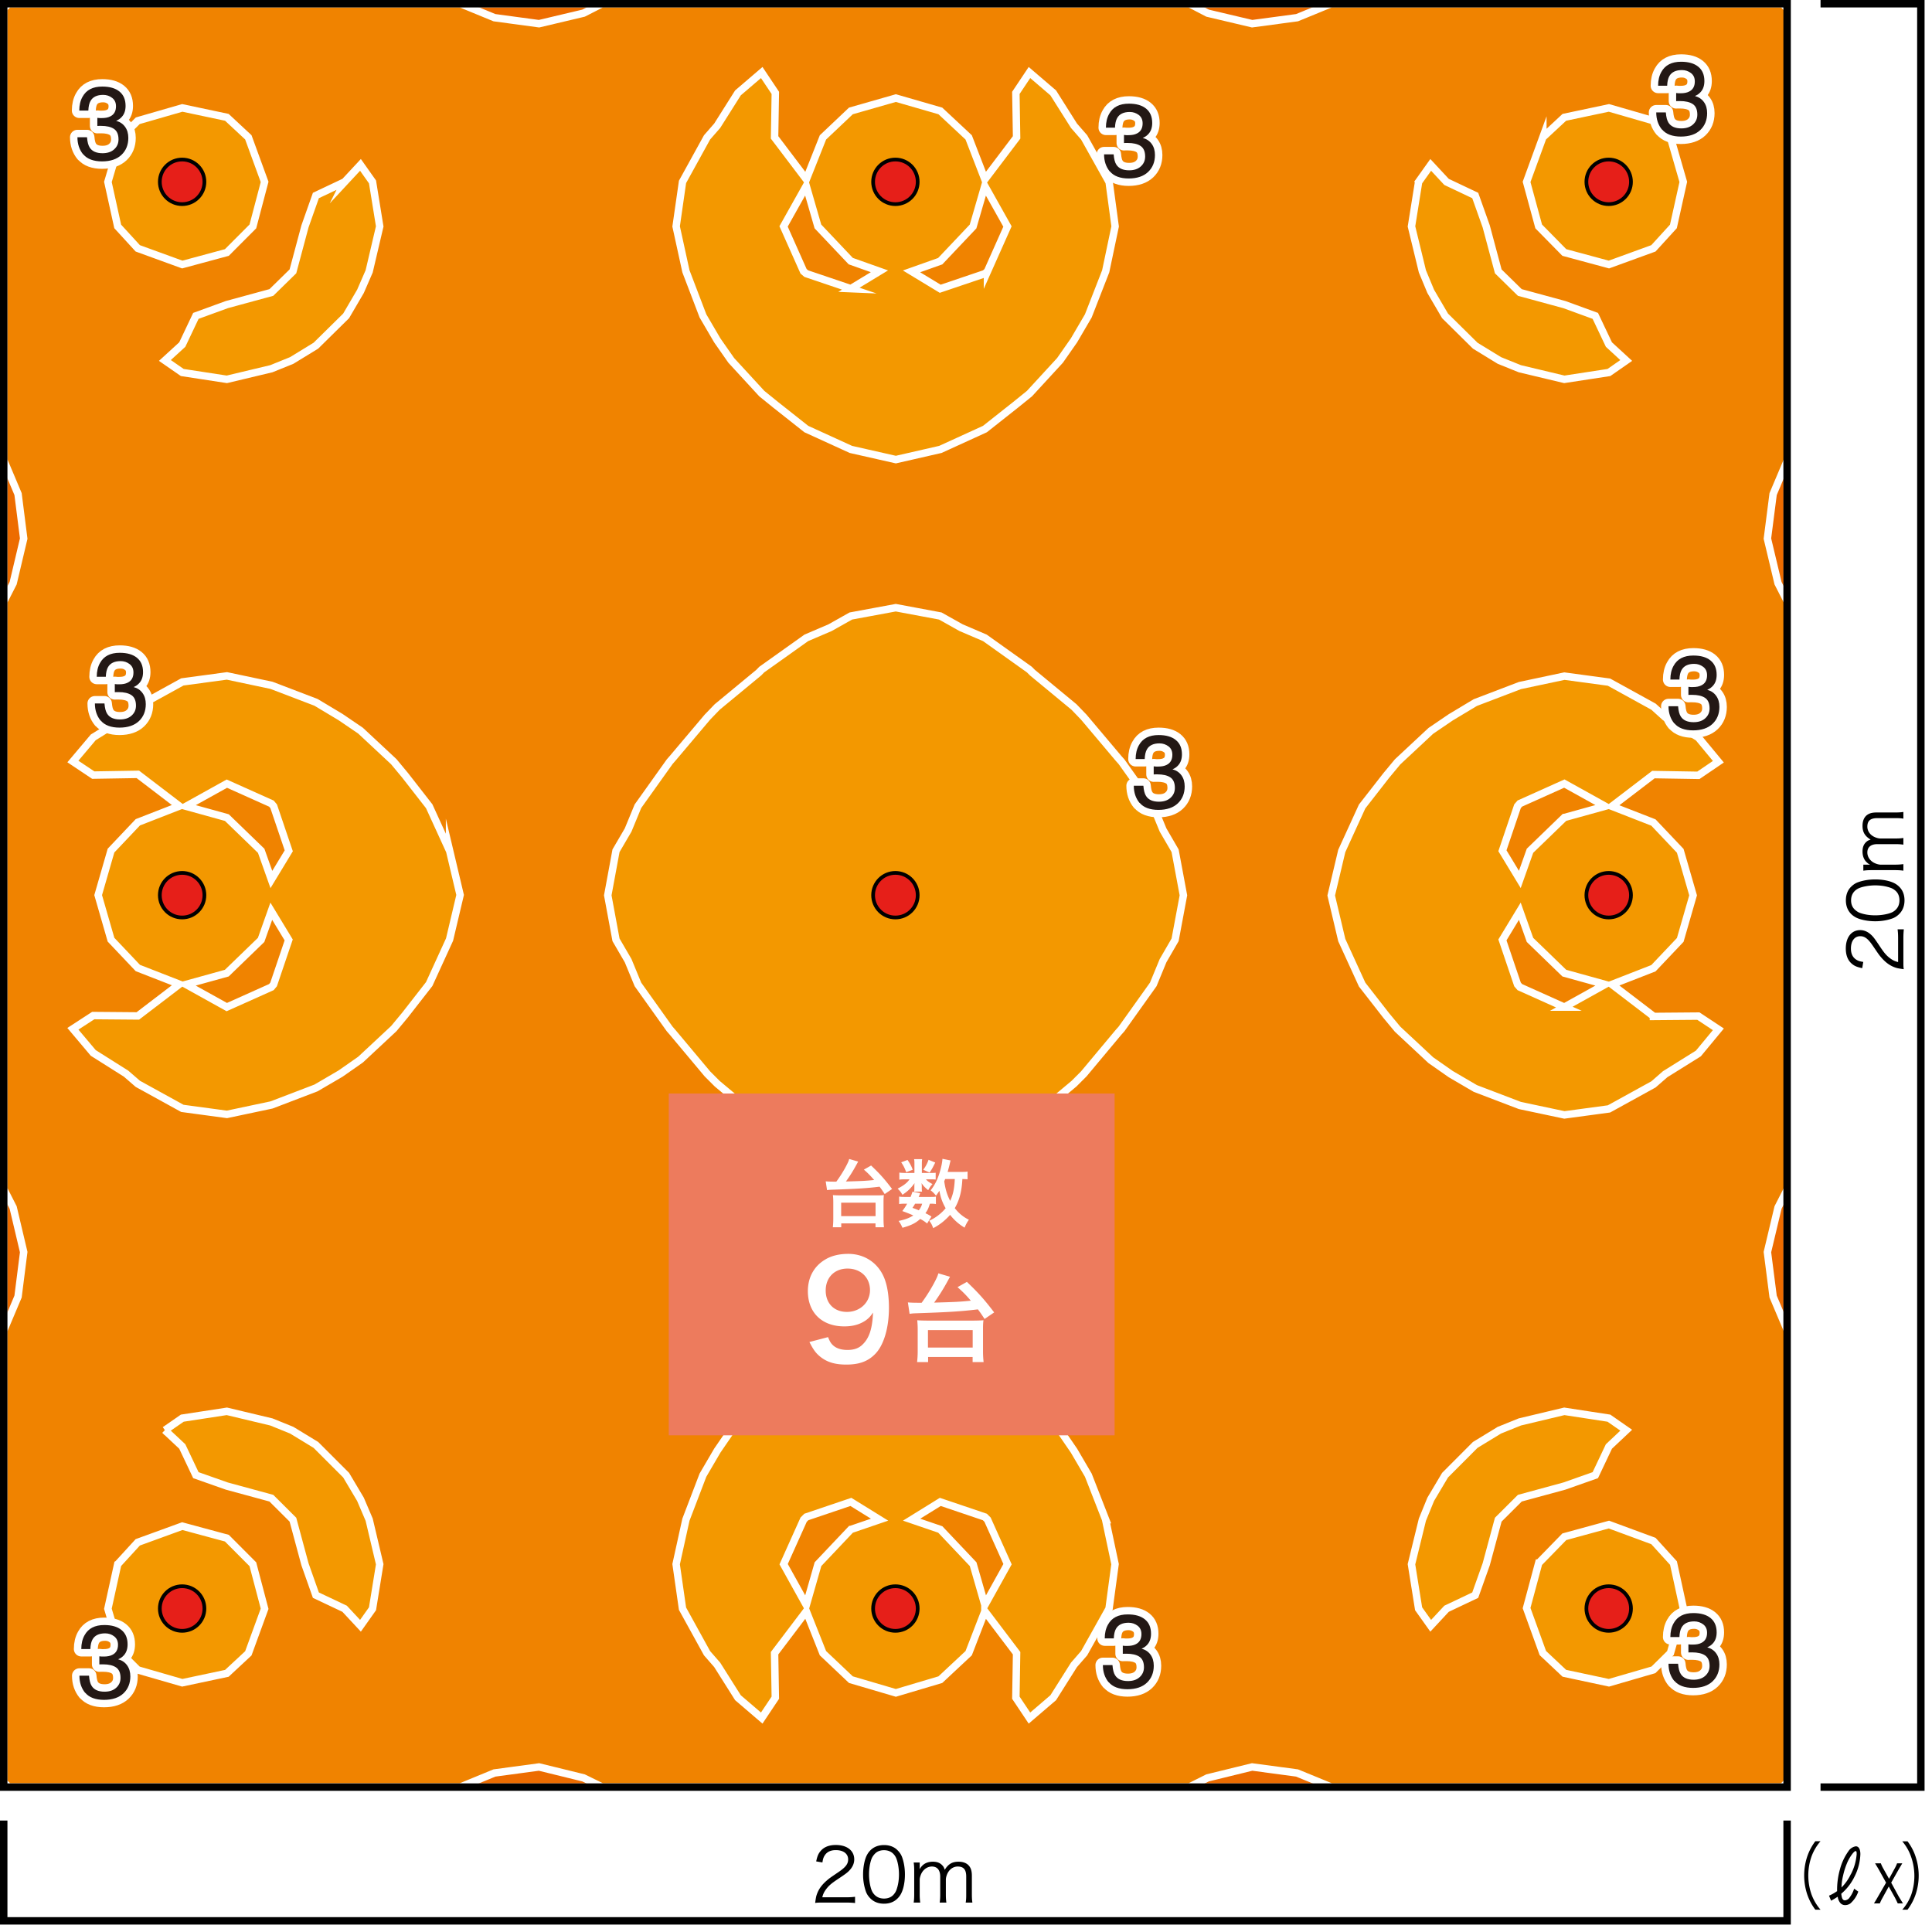 <svg xmlns="http://www.w3.org/2000/svg" viewBox="0 0 260 260"><defs><style>.d{stroke-width:2px}.d,.e{fill:#fff}.d,.f{stroke:#fff}.d,.i{stroke-linecap:round;stroke-linejoin:round}.j{fill:#231815}.f{fill:#f39800;stroke-miterlimit:10}.i,.k{stroke:#000}.i{fill:#e61f19;stroke-width:.5px}.k{fill:none}</style></defs><g style="isolation:isolate"><g id="a"><path d="M0 0h260v260H0z" class="e"/><path d="M.5.5h240.02v240H.5z" style="fill:#ed6c00;stroke-miterlimit:10;stroke:#fff"/><path d="M.5 1.16 1.16.5h60.81l4.57 1.88 6 .81 5.99-1.42L81.02.5h79.05l2.44 1.27 6 1.42 6.04-.81L179.13.5h60.76l.66.66v60.76l-1.93 4.57-.77 5.99 1.43 6 1.27 2.49v79.04l-1.27 2.49-1.43 6 .77 5.99 1.93 4.57v60.76l-.66.66h-60.76l-4.58-1.88-6.04-.81-6 1.47-2.44 1.22H81.02l-2.49-1.22-5.99-1.47-6 .81-4.57 1.88H1.16l-.66-.66v-60.76l1.93-4.57.76-5.99-1.42-6-1.27-2.49V80.97l1.27-2.49 1.42-6-.76-5.99L.5 61.92V1.16z" style="fill:#f08300;stroke-miterlimit:10;stroke:#fff"/><path d="m111.71 84.47 2.79-1.57 6.05-1.12 5.99 1.12 2.8 1.57 3.2 1.37 5.99 4.27.41.41 5.59 4.62 1.32 1.37 4.67 5.54.41.46 4.27 5.99 1.32 3.2 1.62 2.79 1.12 6-1.12 5.99-1.62 2.8-1.32 3.2-4.27 5.99-.41.46-4.67 5.59-1.32 1.32-5.59 4.67-.41.36-5.99 4.27-3.2 1.37-2.8 1.57-5.99 1.12-6.05-1.12-2.79-1.57-3.2-1.37-6-4.27-.4-.36-5.59-4.67-1.32-1.32-4.68-5.59-.4-.46-4.27-5.99-1.32-3.2-1.63-2.8-1.11-5.99 1.11-6 1.63-2.79 1.32-3.2 4.27-5.99.4-.46 4.68-5.54 1.32-1.37 5.59-4.62.4-.41 6-4.27 3.2-1.37zM201.78 192.47l2.75-1.11 5.99-1.43 6 .92 2.33 1.62-2.33 2.19-1.83 3.86-4.17 1.47-5.99 1.63-2.9 2.89-1.62 6-1.48 4.16-3.86 1.83-2.13 2.29-1.63-2.29-.96-5.99 1.47-6 1.12-2.74 1.93-3.25 4.06-4.07 3.25-1.98zM148.8 204.51l-2.34-5.99-1.93-3.3-1.88-2.74-4.11-4.47-1.88-1.52-4.11-3.25-6-2.74-5.99-1.37-6.05 1.37-6 2.74-4.11 3.25-1.88 1.52-4.11 4.47-1.88 2.74-1.93 3.3-2.29 5.99-1.32 5.99.86 5.99 3.3 5.99 1.37 1.57 2.79 4.42 3.2 2.74 1.83-2.74-.1-5.99 4.27-5.64 2.24 5.64 3.76 3.56 6.05 1.78 5.99-1.78 3.81-3.56 2.18-5.64 4.27 5.64-.1 5.99 1.83 2.74 3.2-2.74 2.79-4.42 1.37-1.57 3.35-5.99.81-5.99-1.27-5.99Zm-34.3 1.32-4.42 4.67-1.57 5.49-3.05-5.49 2.69-5.99.36-.36 6-2.03 3.86 2.39-3.86 1.32Zm18.04 10.16-1.58-5.49-4.42-4.67-3.86-1.32 3.86-2.39 6 2.03.36.36 2.69 5.99-3.05 5.49ZM207.07 210.35l3.45-3.54 6-1.64 5.99 2.21 2.7 2.97 1.32 6.06-1.73 6.05-2.29 2.26-5.99 1.74-6-1.28-2.89-2.72-2.19-6.05 1.63-6.06zM22.19 192.47l2.34-1.62 6-.92 5.99 1.43 2.74 1.11 3.25 1.98 4.07 4.07 1.93 3.25 1.17 2.74 1.42 6-.97 5.99-1.62 2.29-2.13-2.29-3.87-1.83-1.47-4.16-1.62-6-2.9-2.89-5.99-1.63-4.17-1.47-1.83-3.86-2.34-2.19zM15.84 210.51l2.7-2.95 5.99-2.18 6 1.62 3.5 3.51 1.58 5.99-2.19 6-2.89 2.69-6 1.27-5.99-1.73-2.24-2.23-1.78-6 1.32-5.99zM207.63 18.48l2.89-2.69 6-1.27 5.99 1.73 2.29 2.23 1.73 6-1.33 5.99-2.69 2.95-5.99 2.18-6-1.62-3.45-3.51-1.63-5.99 2.19-6zM190.91 24.48l1.63-2.29 2.13 2.29 3.86 1.83 1.48 4.16 1.62 6.05 2.9 2.84 5.99 1.63 4.17 1.52 1.83 3.86 2.33 2.14-2.33 1.62-6 .92-5.99-1.43-2.75-1.11-3.25-1.99-4.06-4.01-1.93-3.3-1.12-2.69-1.47-6.05.96-5.99zM16.3 18.48l2.24-2.23 5.99-1.73 6 1.27 2.89 2.69 2.19 6-1.58 5.99-3.5 3.51-6 1.62-5.99-2.18-2.7-2.95-1.32-5.99 1.78-6zM46.38 24.48l2.13-2.29 1.62 2.29.97 5.99-1.42 6.05-1.17 2.69-1.93 3.3-4.07 4.01-3.25 1.99-2.74 1.11-5.99 1.43-6-.92-2.34-1.62 2.34-2.14 1.83-3.86 4.17-1.52 5.99-1.63 2.9-2.84 1.62-6.05 1.47-4.16 3.87-1.83zM149.25 24.48l-3.35-5.99-1.37-1.57-2.79-4.42-3.2-2.74-1.83 2.74.1 5.99-4.27 5.64-2.18-5.64-3.81-3.56-5.99-1.73-6.05 1.73-3.76 3.56-2.24 5.64-4.27-5.64.1-5.99-1.83-2.74-3.2 2.74-2.79 4.42-1.37 1.57-3.3 5.99-.86 5.99 1.32 6.04 2.29 6 1.93 3.3 1.88 2.69 4.11 4.47 1.88 1.52 4.11 3.25 6 2.74 6.05 1.37 5.99-1.37 6-2.74 4.11-3.25 1.88-1.52 4.11-4.47 1.88-2.69 1.93-3.3 2.34-6 1.27-6.04-.81-5.99ZM114.5 38.85l-6-2.03-.36-.31-2.69-6.04 3.05-5.44 1.57 5.44 4.42 4.67 3.86 1.37-3.86 2.34Zm18.39-2.33-.36.31-6 2.03-3.86-2.34 3.86-1.37 4.42-4.67 1.58-5.44 3.05 5.44-2.69 6.04ZM222.51 136.75l-5.59-4.27 5.59-2.18 3.61-3.81 1.73-6-1.73-5.99-3.61-3.81-5.59-2.18 5.59-4.27 6.05.1 2.69-1.83-2.69-3.25-4.47-2.74-1.57-1.42-5.99-3.3-6-.81-5.99 1.27-6 2.29-3.3 1.98-2.69 1.83-4.47 4.17-1.52 1.83-3.25 4.17-2.74 5.99-1.42 5.99 1.42 6 2.74 5.99 3.25 4.17 1.52 1.83 4.47 4.17 2.69 1.88 3.3 1.93 6 2.29 5.99 1.27 6-.81 5.99-3.3 1.57-1.37 4.47-2.79 2.69-3.25-2.69-1.78-6.05.05Zm-11.99-1.22-5.99-2.69-.31-.36-2.03-5.99 2.34-3.86 1.37 3.86 4.62 4.47 5.49 1.52-5.49 3.05Zm0-25.51-4.62 4.47-1.37 3.86-2.34-3.86 2.03-5.99.31-.36 5.99-2.69 5.49 3.05-5.49 1.52ZM60.5 114.49l-2.74-5.99-3.25-4.17-1.52-1.83-4.47-4.17-2.69-1.83-3.3-1.98-5.99-2.29-6-1.27-6 .81-5.99 3.3-1.58 1.42-4.42 2.74-2.74 3.25 2.74 1.83 6-.1 5.59 4.27-5.59 2.18-3.61 3.81-1.73 5.99 1.73 6 3.61 3.81 5.59 2.18-5.59 4.27-6-.05-2.74 1.78 2.74 3.25 4.42 2.79 1.58 1.37 5.99 3.3 6 .81 6-1.27 5.99-2.29 3.3-1.93 2.69-1.88 4.47-4.17 1.52-1.83 3.25-4.17 2.74-5.99 1.42-6-1.42-5.99Zm-23.68 17.99-.3.36-6 2.69-5.49-3.05 5.49-1.52 4.62-4.47 1.37-3.86 2.34 3.86-2.03 5.99Zm-.3-14.12-1.37-3.86-4.62-4.47-5.49-1.52 5.49-3.05 6 2.69.3.36 2.03 5.99-2.34 3.86Z" class="f"/><path d="M27.51 24.47c0 1.66-1.34 3-3 3s-3-1.34-3-3 1.34-3 3-3 3 1.34 3 3ZM123.5 24.47c0 1.66-1.34 3-3 3s-3-1.34-3-3 1.34-3 3-3 3 1.34 3 3ZM219.49 24.47c0 1.66-1.34 3-3 3s-3-1.34-3-3 1.34-3 3-3 3 1.34 3 3ZM27.51 120.47c0 1.66-1.34 3-3 3s-3-1.34-3-3 1.34-3 3-3 3 1.34 3 3ZM123.5 120.47c0 1.66-1.34 3-3 3s-3-1.34-3-3 1.34-3 3-3 3 1.34 3 3ZM219.49 120.47c0 1.66-1.34 3-3 3s-3-1.34-3-3 1.34-3 3-3 3 1.34 3 3ZM27.51 216.47c0 1.66-1.34 3-3 3s-3-1.34-3-3 1.34-3 3-3 3 1.34 3 3ZM123.5 216.47c0 1.66-1.34 3-3 3s-3-1.34-3-3 1.34-3 3-3 3 1.34 3 3ZM219.49 216.47c0 1.66-1.34 3-3 3s-3-1.34-3-3 1.34-3 3-3 3 1.34 3 3Z" class="i"/><path d="M11.2 20.79c-.52-.63-.78-1.41-.78-2.32h1.29c.05.63.17 1.09.36 1.38.32.51.9.77 1.73.77.65 0 1.17-.17 1.56-.52s.59-.79.59-1.34c0-.67-.21-1.15-.62-1.42s-.99-.4-1.72-.4h-.25c-.08 0-.17 0-.26.01v-1.09c.13.01.23.02.32.03s.18 0 .28 0c.46 0 .84-.07 1.13-.22.52-.25.78-.71.78-1.37 0-.49-.17-.86-.52-1.13s-.75-.4-1.21-.4c-.82 0-1.39.27-1.7.82-.17.3-.27.73-.29 1.29h-1.22c0-.73.15-1.35.44-1.86.5-.91 1.38-1.37 2.65-1.37 1 0 1.77.22 2.32.67.55.45.82 1.09.82 1.93 0 .6-.16 1.09-.49 1.46-.2.23-.46.42-.78.55.52.14.92.41 1.21.82.29.4.43.9.43 1.48 0 .93-.31 1.7-.92 2.28s-1.49.88-2.62.88-2-.32-2.52-.95Z" class="d"/><path d="M11.2 20.79c-.52-.63-.78-1.41-.78-2.32h1.29c.05.63.17 1.09.36 1.38.32.51.9.77 1.73.77.65 0 1.17-.17 1.56-.52s.59-.79.59-1.34c0-.67-.21-1.15-.62-1.42s-.99-.4-1.72-.4h-.25c-.08 0-.17 0-.26.01v-1.09c.13.01.23.02.32.03s.18 0 .28 0c.46 0 .84-.07 1.13-.22.52-.25.78-.71.78-1.37 0-.49-.17-.86-.52-1.13s-.75-.4-1.21-.4c-.82 0-1.39.27-1.7.82-.17.3-.27.73-.29 1.29h-1.22c0-.73.15-1.35.44-1.86.5-.91 1.38-1.37 2.65-1.37 1 0 1.77.22 2.32.67.55.45.82 1.09.82 1.93 0 .6-.16 1.09-.49 1.46-.2.23-.46.42-.78.55.52.14.92.41 1.21.82.29.4.43.9.43 1.48 0 .93-.31 1.7-.92 2.28s-1.49.88-2.62.88-2-.32-2.52-.95Z" class="j"/><path d="M149.36 23.09c-.52-.63-.78-1.41-.78-2.32h1.29c.05.63.17 1.09.36 1.38.32.51.9.77 1.73.77.65 0 1.17-.17 1.56-.52.39-.35.59-.79.59-1.34 0-.67-.21-1.15-.62-1.42-.41-.27-.99-.4-1.72-.4h-.25c-.08 0-.17 0-.26.01v-1.09c.13.01.23.02.32.03h.28c.46 0 .84-.07 1.13-.22.52-.25.78-.71.78-1.37 0-.49-.17-.86-.52-1.13-.35-.26-.75-.4-1.21-.4-.82 0-1.39.27-1.7.82-.17.3-.27.73-.29 1.29h-1.22c0-.73.15-1.35.44-1.86.5-.91 1.38-1.37 2.65-1.37 1 0 1.77.22 2.32.67.55.45.82 1.09.82 1.93 0 .6-.16 1.09-.49 1.46-.2.23-.46.42-.78.55.51.14.92.41 1.21.82.29.4.43.9.43 1.48 0 .93-.31 1.7-.92 2.28s-1.49.88-2.62.88-2-.32-2.52-.95Z" class="d"/><path d="M149.36 23.09c-.52-.63-.78-1.41-.78-2.32h1.29c.05.63.17 1.09.36 1.38.32.51.9.77 1.73.77.65 0 1.17-.17 1.56-.52.39-.35.59-.79.59-1.34 0-.67-.21-1.15-.62-1.42-.41-.27-.99-.4-1.72-.4h-.25c-.08 0-.17 0-.26.01v-1.09c.13.01.23.02.32.03h.28c.46 0 .84-.07 1.13-.22.52-.25.78-.71.78-1.37 0-.49-.17-.86-.52-1.13-.35-.26-.75-.4-1.21-.4-.82 0-1.39.27-1.7.82-.17.3-.27.73-.29 1.29h-1.22c0-.73.15-1.35.44-1.86.5-.91 1.38-1.37 2.65-1.37 1 0 1.77.22 2.32.67.55.45.82 1.09.82 1.93 0 .6-.16 1.09-.49 1.46-.2.23-.46.42-.78.55.51.14.92.41 1.21.82.29.4.43.9.43 1.48 0 .93-.31 1.7-.92 2.28s-1.49.88-2.62.88-2-.32-2.52-.95Z" class="j"/><path d="M223.67 17.45c-.52-.63-.78-1.41-.78-2.32h1.29c.05.63.17 1.09.36 1.38.32.51.9.77 1.73.77.65 0 1.17-.17 1.56-.52.39-.35.59-.79.59-1.34 0-.67-.21-1.15-.62-1.42-.41-.27-.99-.4-1.72-.4h-.25c-.08 0-.17 0-.26.01v-1.09c.13.01.23.02.32.03h.28c.46 0 .84-.07 1.13-.22.52-.25.78-.71.78-1.37 0-.49-.17-.86-.52-1.13-.35-.26-.75-.4-1.21-.4-.82 0-1.39.27-1.7.82-.17.3-.27.73-.29 1.29h-1.22c0-.73.15-1.35.44-1.86.5-.91 1.38-1.37 2.65-1.37 1 0 1.77.22 2.32.67.55.45.82 1.09.82 1.93 0 .6-.16 1.09-.49 1.46-.2.23-.46.42-.78.55.51.14.92.41 1.21.82.29.4.43.9.43 1.48 0 .93-.31 1.7-.92 2.28s-1.49.88-2.62.88-2-.32-2.52-.95Z" class="d"/><path d="M223.67 17.45c-.52-.63-.78-1.41-.78-2.32h1.29c.05.63.17 1.09.36 1.38.32.51.9.77 1.73.77.65 0 1.17-.17 1.56-.52.39-.35.59-.79.59-1.34 0-.67-.21-1.15-.62-1.42-.41-.27-.99-.4-1.72-.4h-.25c-.08 0-.17 0-.26.01v-1.09c.13.01.23.02.32.03h.28c.46 0 .84-.07 1.13-.22.52-.25.78-.71.78-1.37 0-.49-.17-.86-.52-1.13-.35-.26-.75-.4-1.21-.4-.82 0-1.39.27-1.7.82-.17.3-.27.73-.29 1.29h-1.22c0-.73.15-1.35.44-1.86.5-.91 1.38-1.37 2.65-1.37 1 0 1.77.22 2.32.67.55.45.82 1.09.82 1.93 0 .6-.16 1.09-.49 1.46-.2.23-.46.42-.78.55.51.14.92.41 1.21.82.29.4.43.9.43 1.48 0 .93-.31 1.7-.92 2.28s-1.49.88-2.62.88-2-.32-2.52-.95Z" class="j"/><path d="M13.55 96.99c-.52-.63-.78-1.41-.78-2.32h1.29c.05.63.17 1.09.36 1.38.32.51.9.77 1.73.77.65 0 1.17-.17 1.56-.52s.59-.79.59-1.34c0-.67-.21-1.15-.62-1.42s-.99-.4-1.72-.4h-.25c-.08 0-.17 0-.26.01v-1.09c.13.01.23.02.32.03s.18 0 .28 0c.46 0 .84-.07 1.13-.22.52-.25.78-.71.78-1.37 0-.49-.17-.86-.52-1.13s-.75-.4-1.21-.4c-.82 0-1.39.27-1.7.82-.17.3-.27.73-.29 1.29h-1.22c0-.73.15-1.35.44-1.86.5-.91 1.38-1.37 2.65-1.37 1 0 1.77.22 2.32.67.55.45.82 1.09.82 1.93 0 .6-.16 1.09-.49 1.46-.2.23-.46.42-.78.55.52.14.92.41 1.21.82.29.4.43.9.43 1.48 0 .93-.31 1.7-.92 2.28s-1.49.88-2.62.88-2-.32-2.52-.95Z" class="d"/><path d="M13.55 96.99c-.52-.63-.78-1.41-.78-2.32h1.29c.05.63.17 1.09.36 1.38.32.51.9.77 1.73.77.65 0 1.17-.17 1.56-.52s.59-.79.59-1.34c0-.67-.21-1.15-.62-1.42s-.99-.4-1.72-.4h-.25c-.08 0-.17 0-.26.01v-1.09c.13.01.23.02.32.03s.18 0 .28 0c.46 0 .84-.07 1.13-.22.52-.25.78-.71.78-1.37 0-.49-.17-.86-.52-1.13s-.75-.4-1.21-.4c-.82 0-1.39.27-1.7.82-.17.3-.27.73-.29 1.29h-1.22c0-.73.15-1.35.44-1.86.5-.91 1.38-1.37 2.65-1.37 1 0 1.77.22 2.32.67.55.45.82 1.09.82 1.93 0 .6-.16 1.09-.49 1.46-.2.23-.46.42-.78.55.52.14.92.41 1.21.82.29.4.43.9.43 1.48 0 .93-.31 1.7-.92 2.28s-1.49.88-2.62.88-2-.32-2.52-.95Z" class="j"/><path d="M153.36 108.06c-.52-.63-.78-1.41-.78-2.32h1.29c.05.63.17 1.09.36 1.38.32.51.9.77 1.73.77.65 0 1.17-.17 1.56-.52.39-.35.59-.79.59-1.34 0-.67-.21-1.15-.62-1.42-.41-.27-.99-.4-1.72-.4h-.25c-.08 0-.17 0-.26.01v-1.09c.13.01.23.02.32.03h.28c.46 0 .84-.07 1.13-.22.52-.25.78-.71.78-1.37 0-.49-.17-.86-.52-1.13-.35-.26-.75-.4-1.21-.4-.82 0-1.39.27-1.7.82-.17.3-.27.73-.29 1.29h-1.22c0-.73.15-1.35.44-1.86.5-.91 1.38-1.37 2.65-1.37 1 0 1.77.22 2.32.67.55.45.82 1.09.82 1.93 0 .6-.16 1.09-.49 1.46-.2.23-.46.42-.78.55.51.14.92.41 1.21.82.29.4.43.9.43 1.48 0 .93-.31 1.7-.92 2.28s-1.49.88-2.62.88-2-.32-2.52-.95Z" class="d"/><path d="M153.36 108.06c-.52-.63-.78-1.41-.78-2.32h1.29c.05.63.17 1.09.36 1.38.32.51.9.77 1.73.77.65 0 1.17-.17 1.56-.52.39-.35.59-.79.59-1.34 0-.67-.21-1.15-.62-1.42-.41-.27-.99-.4-1.72-.4h-.25c-.08 0-.17 0-.26.01v-1.09c.13.01.23.02.32.03h.28c.46 0 .84-.07 1.13-.22.52-.25.78-.71.78-1.37 0-.49-.17-.86-.52-1.13-.35-.26-.75-.4-1.21-.4-.82 0-1.39.27-1.7.82-.17.3-.27.73-.29 1.29h-1.22c0-.73.15-1.35.44-1.86.5-.91 1.38-1.37 2.65-1.37 1 0 1.77.22 2.32.67.55.45.82 1.09.82 1.93 0 .6-.16 1.09-.49 1.46-.2.23-.46.42-.78.55.51.14.92.41 1.21.82.29.4.43.9.43 1.48 0 .93-.31 1.7-.92 2.28s-1.49.88-2.62.88-2-.32-2.52-.95Z" class="j"/><path d="M225.32 97.36c-.52-.63-.78-1.41-.78-2.32h1.29c.05.63.17 1.09.36 1.38.32.51.9.77 1.73.77.65 0 1.17-.17 1.56-.52.39-.35.59-.79.59-1.34 0-.67-.21-1.15-.62-1.42-.41-.27-.99-.4-1.72-.4h-.25c-.08 0-.17 0-.26.01v-1.09c.13.01.24.02.32.03h.28c.46 0 .84-.07 1.13-.22.52-.25.78-.71.78-1.37 0-.49-.17-.86-.52-1.13-.35-.26-.75-.4-1.21-.4-.82 0-1.39.27-1.7.82-.17.3-.27.73-.29 1.29h-1.22c0-.73.15-1.35.44-1.86.5-.91 1.38-1.37 2.65-1.37 1 0 1.77.22 2.32.67.55.45.82 1.09.82 1.93 0 .6-.16 1.09-.49 1.46-.2.23-.46.42-.78.55.52.14.92.41 1.21.82.29.4.43.9.43 1.48 0 .93-.31 1.7-.92 2.28s-1.49.88-2.62.88-2-.32-2.52-.95Z" class="d"/><path d="M225.32 97.36c-.52-.63-.78-1.41-.78-2.32h1.29c.05.63.17 1.09.36 1.38.32.51.9.77 1.73.77.65 0 1.17-.17 1.56-.52.39-.35.59-.79.59-1.34 0-.67-.21-1.15-.62-1.42-.41-.27-.99-.4-1.72-.4h-.25c-.08 0-.17 0-.26.01v-1.09c.13.01.24.02.32.03h.28c.46 0 .84-.07 1.13-.22.52-.25.78-.71.78-1.37 0-.49-.17-.86-.52-1.13-.35-.26-.75-.4-1.21-.4-.82 0-1.39.27-1.7.82-.17.3-.27.73-.29 1.29h-1.22c0-.73.15-1.35.44-1.86.5-.91 1.38-1.37 2.65-1.37 1 0 1.77.22 2.32.67.55.45.82 1.09.82 1.93 0 .6-.16 1.09-.49 1.46-.2.23-.46.42-.78.55.52.14.92.41 1.21.82.29.4.43.9.43 1.48 0 .93-.31 1.7-.92 2.28s-1.49.88-2.62.88-2-.32-2.52-.95Z" class="j"/><path d="M11.47 227.83c-.52-.63-.78-1.41-.78-2.32h1.29c.05.63.17 1.09.36 1.38.32.51.9.77 1.73.77.65 0 1.17-.17 1.56-.52s.59-.79.59-1.34c0-.67-.21-1.15-.62-1.42s-.99-.4-1.72-.4h-.25c-.08 0-.17 0-.26.01v-1.09c.13.01.23.02.32.03s.18 0 .28 0c.46 0 .84-.07 1.13-.22.52-.25.78-.71.78-1.37 0-.49-.17-.86-.52-1.13s-.75-.4-1.21-.4c-.82 0-1.39.27-1.7.82-.17.3-.27.73-.29 1.29h-1.22c0-.73.15-1.35.44-1.86.5-.91 1.38-1.37 2.65-1.37 1 0 1.77.22 2.32.67.55.45.82 1.09.82 1.93 0 .6-.16 1.09-.49 1.46-.2.23-.46.42-.78.55.52.14.92.41 1.21.82.29.4.43.9.43 1.48 0 .93-.31 1.7-.92 2.28s-1.49.88-2.62.88-2-.32-2.52-.95Z" class="d"/><path d="M11.47 227.83c-.52-.63-.78-1.41-.78-2.32h1.29c.05.63.17 1.09.36 1.38.32.51.9.77 1.73.77.65 0 1.17-.17 1.56-.52s.59-.79.59-1.34c0-.67-.21-1.15-.62-1.42s-.99-.4-1.72-.4h-.25c-.08 0-.17 0-.26.01v-1.09c.13.01.23.02.32.03s.18 0 .28 0c.46 0 .84-.07 1.13-.22.52-.25.78-.71.78-1.37 0-.49-.17-.86-.52-1.13s-.75-.4-1.21-.4c-.82 0-1.39.27-1.7.82-.17.3-.27.73-.29 1.29h-1.22c0-.73.15-1.35.44-1.86.5-.91 1.38-1.37 2.65-1.37 1 0 1.77.22 2.32.67.55.45.82 1.09.82 1.93 0 .6-.16 1.09-.49 1.46-.2.23-.46.42-.78.55.52.14.92.41 1.21.82.29.4.43.9.43 1.48 0 .93-.31 1.7-.92 2.28s-1.49.88-2.62.88-2-.32-2.52-.95Z" class="j"/><path d="M149.2 226.4c-.52-.63-.78-1.41-.78-2.32h1.29c.05.63.17 1.09.36 1.38.32.51.9.77 1.73.77.65 0 1.17-.17 1.56-.52.39-.35.59-.79.59-1.34 0-.67-.21-1.15-.62-1.42-.41-.27-.99-.4-1.72-.4h-.25c-.08 0-.17 0-.26.01v-1.09c.13.01.23.02.32.03h.28c.46 0 .84-.07 1.13-.22.52-.25.78-.71.78-1.37 0-.49-.17-.86-.52-1.13-.35-.26-.75-.4-1.21-.4-.82 0-1.39.27-1.7.82-.17.3-.27.73-.29 1.29h-1.22c0-.73.15-1.35.44-1.86.5-.91 1.38-1.37 2.65-1.37 1 0 1.77.22 2.32.67.55.45.82 1.09.82 1.93 0 .6-.16 1.09-.49 1.46-.2.23-.46.42-.78.55.51.14.92.41 1.21.82.29.4.43.9.43 1.48 0 .93-.31 1.7-.92 2.28s-1.49.88-2.62.88-2-.32-2.52-.95Z" class="d"/><path d="M149.2 226.4c-.52-.63-.78-1.41-.78-2.32h1.29c.05.63.17 1.09.36 1.38.32.51.9.77 1.73.77.65 0 1.17-.17 1.56-.52.39-.35.59-.79.59-1.34 0-.67-.21-1.15-.62-1.42-.41-.27-.99-.4-1.72-.4h-.25c-.08 0-.17 0-.26.01v-1.09c.13.01.23.02.32.03h.28c.46 0 .84-.07 1.13-.22.52-.25.78-.71.78-1.37 0-.49-.17-.86-.52-1.13-.35-.26-.75-.4-1.21-.4-.82 0-1.39.27-1.7.82-.17.3-.27.73-.29 1.29h-1.22c0-.73.15-1.35.44-1.86.5-.91 1.38-1.37 2.65-1.37 1 0 1.77.22 2.32.67.55.45.82 1.09.82 1.93 0 .6-.16 1.09-.49 1.46-.2.23-.46.42-.78.55.51.14.92.41 1.21.82.29.4.43.9.43 1.48 0 .93-.31 1.7-.92 2.28s-1.49.88-2.62.88-2-.32-2.52-.95Z" class="j"/><path d="M225.32 226.22c-.52-.63-.78-1.41-.78-2.32h1.29c.05.63.17 1.09.36 1.38.32.51.9.77 1.73.77.65 0 1.17-.17 1.56-.52.39-.35.59-.79.59-1.34 0-.67-.21-1.15-.62-1.42-.41-.27-.99-.4-1.72-.4h-.25c-.08 0-.17 0-.26.01v-1.09c.13.01.24.02.32.03h.28c.46 0 .84-.07 1.13-.22.52-.25.78-.71.78-1.37 0-.49-.17-.86-.52-1.13-.35-.26-.75-.4-1.21-.4-.82 0-1.39.27-1.7.82-.17.3-.27.73-.29 1.29h-1.22c0-.73.15-1.35.44-1.86.5-.91 1.38-1.37 2.65-1.37 1 0 1.77.22 2.32.67.55.45.82 1.09.82 1.93 0 .6-.16 1.09-.49 1.46-.2.23-.46.42-.78.55.52.14.92.41 1.21.82.29.4.43.9.43 1.48 0 .93-.31 1.7-.92 2.28s-1.49.88-2.62.88-2-.32-2.52-.95Z" class="d"/><path d="M225.32 226.22c-.52-.63-.78-1.41-.78-2.32h1.29c.05.63.17 1.09.36 1.38.32.51.9.77 1.73.77.65 0 1.17-.17 1.56-.52.39-.35.59-.79.59-1.34 0-.67-.21-1.15-.62-1.42-.41-.27-.99-.4-1.72-.4h-.25c-.08 0-.17 0-.26.01v-1.09c.13.01.24.02.32.03h.28c.46 0 .84-.07 1.13-.22.52-.25.78-.71.78-1.37 0-.49-.17-.86-.52-1.13-.35-.26-.75-.4-1.21-.4-.82 0-1.39.27-1.7.82-.17.3-.27.73-.29 1.29h-1.22c0-.73.15-1.35.44-1.86.5-.91 1.38-1.37 2.65-1.37 1 0 1.77.22 2.32.67.55.45.82 1.09.82 1.93 0 .6-.16 1.09-.49 1.46-.2.23-.46.42-.78.55.52.14.92.41 1.21.82.29.4.43.9.43 1.48 0 .93-.31 1.7-.92 2.28s-1.49.88-2.62.88-2-.32-2.52-.95Z" class="j"/><path d="M90 147.16h60v46H90z" style="fill:#ed7b5d;mix-blend-mode:multiply;isolation:isolate"/><path d="M111.12 158.98c.2.02.59.04.99.04h.44c.54-.72 1.13-1.69 1.48-2.41.17-.35.19-.42.25-.64l1.21.35-.21.38c-.47.87-.93 1.6-1.44 2.3 2.18-.06 2.6-.08 3.8-.2-.51-.59-.76-.85-1.38-1.4l.97-.55c1.18 1.12 1.81 1.82 2.82 3.16l-.99.68c-.33-.5-.44-.66-.69-.99-1.72.21-3.01.29-6.49.41-.23.01-.36.02-.58.05l-.18-1.18Zm.96 6.18c.04-.38.06-.69.06-1.14v-2.26c0-.37-.02-.65-.05-.93q.21.03 1.04.04h4.77q.83 0 1.05-.04c-.04.29-.05.52-.05.93v2.26c0 .47.02.79.06 1.14h-1.14v-.52h-4.61v.52h-1.13Zm1.12-1.5h4.63v-1.81h-4.63v1.81ZM125.28 157.85c.3 0 .52 0 .64-.03v.92c-.15-.02-.33-.03-.64-.03h-.67c.18.22.39.37.88.64-.27.29-.31.35-.58.82-.5-.42-.64-.57-.89-.95.02.21.03.33.03.41v.36c0 .13.01.25.04.37h-1.07c.02-.11.03-.22.03-.33v-.38c0-.09 0-.25.03-.43-.54.73-.86 1.04-1.63 1.57-.22-.37-.33-.51-.65-.83.8-.41 1.27-.77 1.6-1.25h-.54c-.36 0-.61 0-.83.05v-.96c.23.04.46.05.84.05h1.19v-1.18c0-.31 0-.48-.05-.68h1.09c-.03.19-.04.36-.04.66v1.2h1.22Zm-.51 6.8c-.37-.29-.51-.38-.93-.61-.63.57-1.22.86-2.39 1.19-.15-.35-.3-.62-.52-.92.9-.19 1.43-.39 1.98-.74-.5-.22-.77-.33-1.48-.59.32-.44.41-.57.65-.99h-.29c-.36 0-.56.01-.79.05v-1.01c.22.04.42.05.79.05h.75c.1-.23.14-.35.26-.71l1.04.2c-.09.25-.13.32-.21.51h1.58c.35 0 .55 0 .74-.05v1.01c-.21-.04-.38-.05-.81-.05-.2.63-.29.84-.6 1.28.4.19.47.23.81.45l-.58.93Zm-2.64-8.55c.38.55.5.79.7 1.32l-.88.33c-.2-.56-.36-.87-.67-1.33l.85-.32Zm1.02 5.89c-.14.24-.17.29-.35.56.42.15.55.2.85.33.21-.28.35-.54.45-.89h-.95Zm2.71-5.54c-.38.77-.45.89-.76 1.35l-.85-.38c.32-.44.54-.85.71-1.34l.9.37Zm4.35 2.26c-.2-.03-.31-.03-.7-.04-.08 1.66-.39 2.83-1.02 3.92.54.69 1.12 1.17 1.9 1.56-.23.31-.4.62-.58 1.06a6.848 6.848 0 0 1-1.95-1.72c-.64.73-1.4 1.34-2.27 1.79-.2-.52-.29-.68-.54-1a6.208 6.208 0 0 0 2.21-1.68c-.47-.85-.66-1.4-.84-2.35-.18.28-.25.38-.46.66a3.51 3.51 0 0 0-.72-.72c.62-.78 1.04-1.67 1.35-2.88.13-.47.23-1.07.24-1.36l1.1.22c-.04.12-.06.21-.14.55-.06.26-.15.6-.26.99h1.74c.48 0 .7 0 .94-.05v1.05Zm-3.01-.04q-.08.18-.13.31c.16 1.07.37 1.78.8 2.63.39-.84.57-1.69.62-2.94h-1.29ZM111.43 179.94c.22.52.34.76.56.99.45.49 1.15.74 2.07.74.86 0 1.53-.23 2.03-.74.9-.86 1.31-2.16 1.4-4.29-.34.5-.54.72-.95 1.03-.81.56-1.73.83-2.92.83-2.99 0-4.9-1.84-4.9-4.74 0-1.84.81-3.33 2.29-4.23.83-.52 1.91-.79 3.15-.79 2.3 0 4.2 1.35 4.95 3.55.34.97.52 2.25.52 3.73 0 2.72-.72 5.1-1.91 6.25-.95.95-2.12 1.37-3.83 1.37-1.51 0-2.57-.32-3.48-1.04-.61-.49-.95-.95-1.48-2l2.48-.65Zm5.65-6.32c0-1.69-1.24-2.9-3.02-2.9s-2.94 1.22-2.94 2.95 1.12 2.88 2.86 2.88 3.1-1.26 3.1-2.93ZM122.17 175.27c.26.03.77.05 1.29.05h.57c.7-.94 1.47-2.2 1.92-3.13.22-.46.25-.55.33-.83l1.57.46q-.08.14-.27.49c-.61 1.13-1.21 2.08-1.87 2.99 2.83-.08 3.38-.1 4.94-.26-.66-.77-.99-1.11-1.79-1.82l1.26-.71c1.53 1.46 2.35 2.37 3.67 4.11l-1.29.88c-.43-.65-.57-.86-.9-1.29-2.24.27-3.91.38-8.44.53-.3.01-.47.03-.75.07l-.23-1.53Zm1.25 8.03c.05-.49.08-.9.08-1.48v-2.94c0-.48-.03-.84-.06-1.21q.27.04 1.35.05h6.2q1.08-.01 1.36-.05c-.05.38-.06.68-.06 1.21v2.94c0 .61.03 1.03.08 1.48h-1.48v-.68h-5.99v.68h-1.47Zm1.46-1.95h6.02V179h-6.02v2.35Z" class="e"/><path d="M.5.5h240v240H.5zM245 240.5h13.5V.5H245M.5 245v13.5h240V245" class="k"/><path d="M244.3 257c-.49-.65-.87-1.38-1.12-2.15-.51-1.6-.51-3.32 0-4.92.25-.77.63-1.5 1.12-2.15h.7c-.53.61-.94 1.31-1.22 2.07a7.76 7.76 0 0 0 0 5.08c.28.76.69 1.46 1.22 2.07h-.7ZM250.08 254.56c-.21.62-.58 1.17-1.07 1.6-.21.15-.47.23-.73.22-.29 0-.56-.16-.71-.41a1.69 1.69 0 0 1-.26-.72c-.33.22-.53.34-.89.54l-.28-.68c.39-.16.75-.37 1.09-.61-.02-1.01.12-2.03.4-3 .23-.85.61-1.65 1.12-2.37.22-.35.59-.6 1-.66.39 0 .61.39.61 1.07a7.17 7.17 0 0 1-.82 3.07c-.42.86-1.02 1.62-1.75 2.24.07.66.2.89.51.89.25-.03.48-.17.61-.38.27-.36.48-.76.61-1.19l.56.39Zm-1-2.33c.44-.83.7-1.74.78-2.68 0-.3 0-.44-.16-.44s-.7.65-1.08 1.49c-.25.58-.45 1.18-.58 1.79a7.35 7.35 0 0 0-.22 1.62c.52-.52.94-1.12 1.25-1.78ZM255.39 256.15c-.12-.26-.2-.42-.36-.74l-.85-1.53-.89 1.62c-.12.21-.22.43-.31.65h-.79c.13-.2.34-.55.52-.87l1.11-1.92-1-1.8-.48-.8h.78c.08.23.19.46.31.67l.79 1.41.77-1.41c.12-.21.23-.44.31-.67h.7c-.18.32-.35.59-.49.83l-1 1.77 1 1.84.58.95h-.7Z"/><path d="M256 257c.52-.59.93-1.27 1.2-2a7.76 7.76 0 0 0 0-5.08c-.26-.78-.67-1.5-1.2-2.12h.71c.49.65.87 1.37 1.11 2.15.52 1.6.52 3.32 0 4.92-.25.77-.63 1.49-1.12 2.13h-.7ZM110.8 256.04c-.63 0-.78 0-1.1.05.11-.79.14-.94.29-1.32.25-.63.67-1.18 1.3-1.72.35-.3.37-.31 1.53-1.1.99-.67 1.32-1.11 1.32-1.72 0-.76-.64-1.25-1.66-1.25-.66 0-1.15.22-1.45.65-.19.27-.28.51-.35 1.01l-.84-.14c.15-.72.3-1.07.63-1.44.45-.51 1.13-.77 2.01-.77 1.51 0 2.48.76 2.48 1.94 0 .51-.2.99-.59 1.42-.3.34-.56.53-1.7 1.29-.79.53-1.11.81-1.44 1.23-.31.41-.45.68-.57 1.16h3.19c.5 0 .84-.02 1.22-.07v.84c-.4-.04-.73-.06-1.23-.06h-3.04ZM117.13 255.48c-.27-.27-.48-.58-.6-.92a6.91 6.91 0 0 1-.38-2.31c0-1.06.23-2.14.58-2.72.48-.81 1.25-1.23 2.24-1.23.74 0 1.38.24 1.83.71.28.28.48.59.6.92.25.69.38 1.49.38 2.32 0 1.21-.26 2.28-.7 2.89-.5.7-1.2 1.05-2.12 1.05-.74 0-1.36-.24-1.83-.71Zm.58-5.98c-.21.23-.37.48-.45.73-.21.61-.31 1.29-.31 2.02 0 .93.2 1.91.47 2.38.35.58.87.87 1.55.87.5 0 .93-.16 1.23-.47.22-.23.38-.49.47-.78.21-.62.31-1.28.31-2.02 0-.87-.19-1.86-.45-2.33-.33-.6-.87-.91-1.57-.91-.52 0-.93.17-1.25.51ZM122.96 256.04c.05-.36.07-.66.07-1.13v-3.13c0-.5-.02-.77-.07-1.13h.81v.55l-.02.36c.09-.17.18-.29.38-.5.34-.34.83-.52 1.41-.52s.99.17 1.29.51c.15.16.21.28.31.58.47-.77 1.01-1.09 1.85-1.09.66 0 1.16.21 1.46.61.24.32.34.71.34 1.3v2.47c0 .5.02.77.07 1.12h-.9c.06-.37.07-.6.07-1.13v-2.36c0-.95-.35-1.36-1.15-1.36-.5 0-.97.27-1.26.73-.19.29-.33.73-.33 1.03v1.97c0 .5.02.78.07 1.12h-.9c.05-.36.07-.62.07-1.13v-2.36c0-.88-.4-1.36-1.12-1.36-.52 0-1 .28-1.31.76-.18.27-.33.74-.33 1v1.96c0 .46.02.73.07 1.13h-.88ZM256.15 129.33c0 .63 0 .78.05 1.1-.79-.11-.94-.14-1.32-.29-.63-.25-1.18-.67-1.72-1.3-.3-.35-.31-.37-1.1-1.53-.67-.99-1.11-1.32-1.72-1.32-.76 0-1.25.64-1.25 1.66 0 .66.22 1.15.65 1.45.27.19.51.28 1.01.35l-.14.84c-.72-.15-1.07-.3-1.44-.63-.51-.45-.77-1.13-.77-2.01 0-1.51.76-2.48 1.94-2.48.51 0 .99.2 1.42.59.34.3.53.56 1.29 1.7.53.79.81 1.11 1.23 1.44.41.31.68.45 1.16.57v-3.19c0-.5-.02-.84-.07-1.22h.84c-.04.4-.06.73-.06 1.23v3.04ZM255.59 123c-.27.27-.58.48-.92.6-.7.25-1.49.38-2.31.38-1.06 0-2.14-.23-2.72-.58-.81-.48-1.23-1.25-1.23-2.24 0-.74.24-1.38.71-1.83.28-.28.59-.48.92-.6.69-.25 1.49-.38 2.32-.38 1.21 0 2.28.26 2.89.7.7.5 1.05 1.2 1.05 2.12 0 .74-.24 1.36-.71 1.83Zm-5.97-.58c.23.21.48.37.73.45.61.21 1.29.31 2.02.31.93 0 1.91-.2 2.38-.47.58-.35.87-.87.87-1.55 0-.5-.16-.93-.47-1.23-.23-.22-.49-.38-.78-.47-.62-.21-1.28-.31-2.02-.31-.87 0-1.86.19-2.33.45-.6.33-.91.87-.91 1.57 0 .52.17.93.51 1.25ZM256.15 117.17c-.36-.05-.66-.07-1.13-.07h-3.13c-.5 0-.77.02-1.13.07v-.81h.55l.36.02c-.17-.09-.29-.18-.5-.38-.34-.34-.52-.83-.52-1.41s.17-.99.51-1.29c.16-.15.28-.21.58-.31-.77-.47-1.09-1.01-1.09-1.85 0-.66.21-1.16.61-1.46.32-.24.71-.34 1.3-.34h2.47c.5 0 .77-.02 1.12-.07v.9c-.37-.06-.6-.07-1.13-.07h-2.36c-.95 0-1.36.35-1.36 1.15 0 .5.27.97.73 1.26.29.19.73.33 1.03.33h1.97c.5 0 .78-.02 1.12-.07v.9c-.36-.05-.62-.07-1.13-.07h-2.36c-.88 0-1.36.4-1.36 1.12 0 .52.28 1 .76 1.31.27.18.74.33 1 .33h1.96c.46 0 .73-.02 1.13-.07v.88Z"/></g></g></svg>